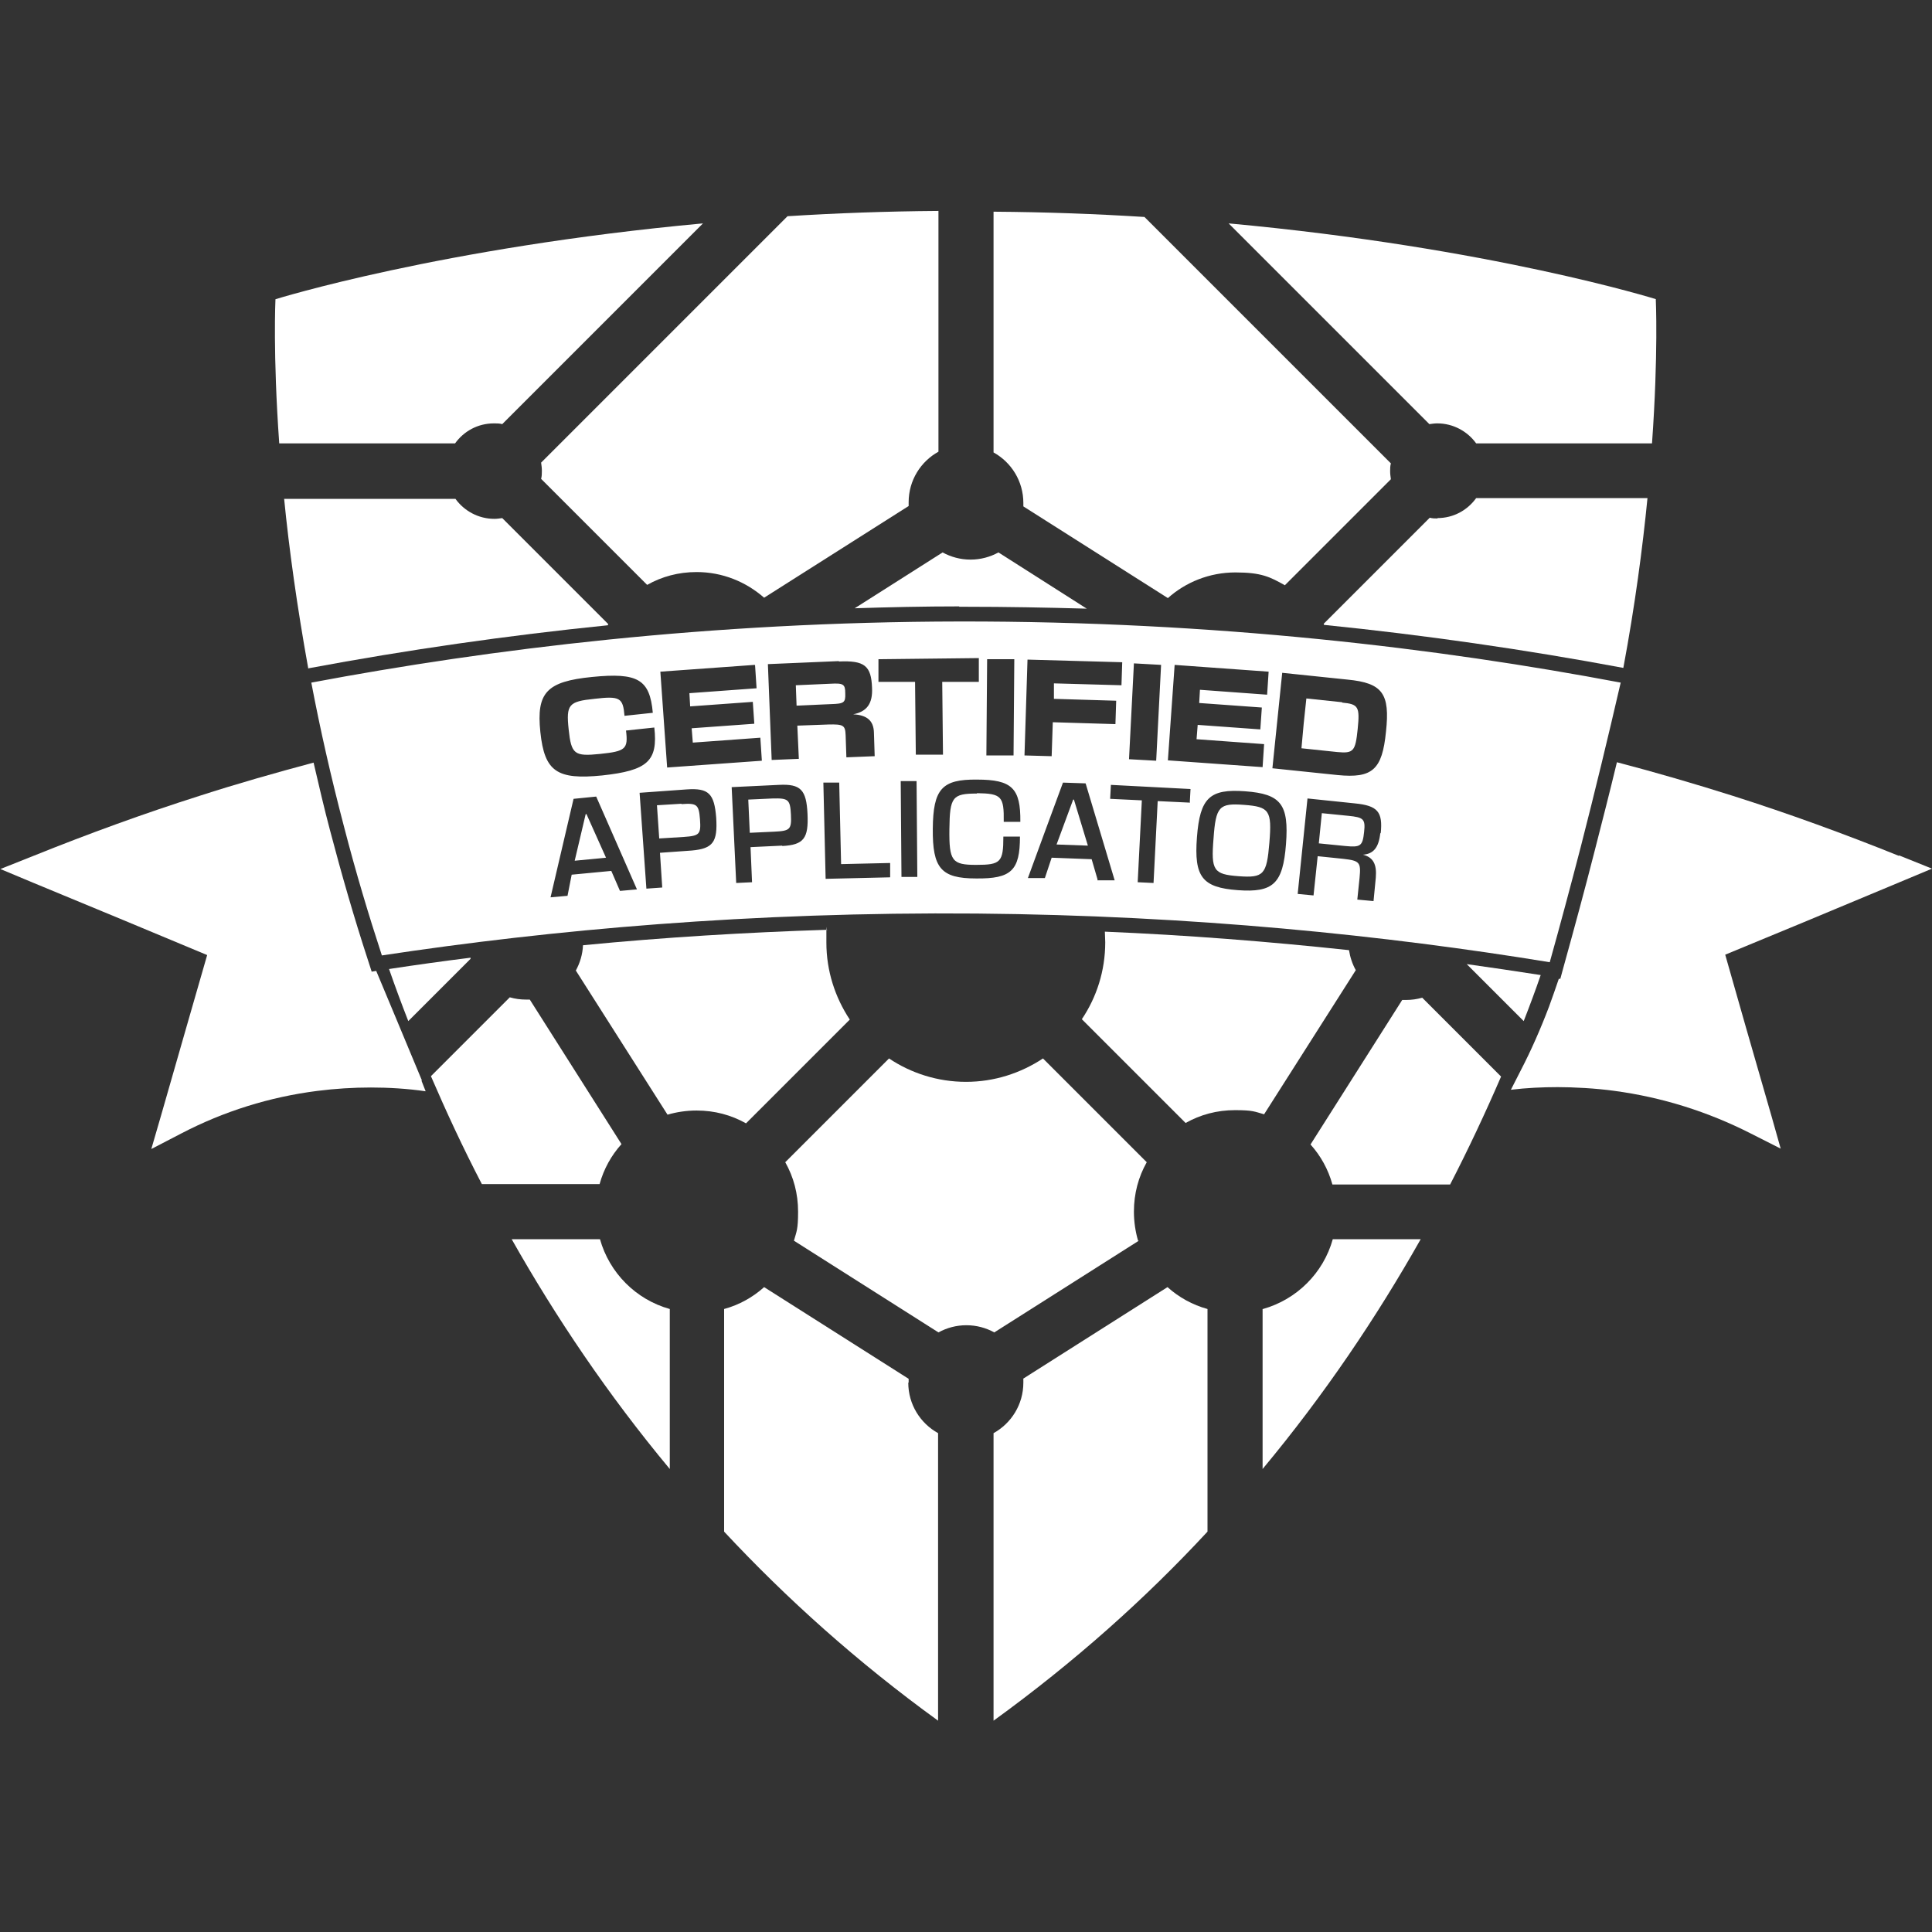 <?xml version="1.0" encoding="UTF-8"?>
<svg id="a" xmlns="http://www.w3.org/2000/svg" version="1.1" viewBox="0 0 512 512">
  <rect x="0" y="0" width="512" height="512" fill="#333333" stroke="none"/>
  <!-- Generator: Adobe Illustrator 29.1.0, SVG Export Plug-In . SVG Version: 2.1.0 Build 142)  -->
  <defs>
    <style>
      .st0 {
        fill: #fff;
      }
    </style>
  </defs>
  <path class="st0" d="M329.7,213.3c-6.6-.5-7.5.4-8.1,8.9-.7,8.5,0,9.5,6.6,10,6.7.5,7.5-.4,8.2-8.9.7-8.5,0-9.5-6.7-10Z"/>
  <path class="st0" d="M180.6,213l-6.5.4.6,8.8,6.5-.4c4.2-.3,4.6-.7,4.3-4.7-.3-3.9-.8-4.3-4.9-4h0Z"/>
  <polygon class="st0" points="284.4 211.9 280 223.8 288.3 224.1 284.6 211.9 284.4 211.9"/>
  <polygon class="st0" points="155.2 215.8 152.3 228.1 160.6 227.3 155.4 215.7 155.2 215.8"/>
  <path class="st0" d="M220.2,186.6c3.5-.1,3.9-.4,3.8-2.9,0-2.4-.5-2.7-4-2.5l-9.1.4.2,5.4,9.1-.4h0Z"/>
  <path class="st0" d="M355.7,186.1l-9.5-1-.7,6.6-.6,6.6,9.5,1c4.3.4,4.8-.2,5.4-6.1.6-5.9.2-6.6-4.1-7h0Z"/>
  <path class="st0" d="M357.3,216.2l-7-.7-.8,8,7,.7c4.1.4,4.6,0,5-3.7.4-3.5-.2-3.9-4.2-4.3h0Z"/>
  <path class="st0" d="M204.8,211.6l-6.5.3.4,8.8,6.5-.3c4.2-.2,4.6-.6,4.4-4.6-.2-3.9-.7-4.3-4.8-4.2h0Z"/>
  <path class="st0" d="M111.8,286.3l-7-16.8-5.1-12.2-1.2.2-1-3.1c-3.7-11.3-7-22.8-10-34.2-1.6-6-3-12.1-4.4-18.1-10.1,2.7-20.3,5.6-30.2,8.8-14.8,4.7-29.6,10.1-44,15.9L.1,230.3l8.6,3.6,23.9,9.9,22.3,9.3-5.7,19.8-6.6,23-2.5,8.6,7.9-4.1c11.3-5.9,23.5-9.7,36.1-11.3,4.7-.6,9.5-.9,14.2-.9s9.7.3,14.5,1l-1.1-2.8h0Z"/>
  <path class="st0" d="M503.2,226.8c-14.4-5.8-29.2-11.2-44-15.9-10.1-3.2-20.4-6.2-30.7-8.9-1.9,7.9-3.9,15.7-5.9,23.5-2.6,10.2-5.4,20.5-8.2,30.6l-.9,3.3h-.4c-.8,2.4-1.7,4.9-2.6,7.4-2.2,5.8-4.7,11.5-7.5,16.9l-2.6,5.1c4.1-.5,8.3-.7,12.4-.7s10.1.3,15.1,1c12.6,1.7,24.7,5.5,36.1,11.3l7.9,4-2.4-8.5-6.8-23.6-5.5-19.3,20.8-8.6,25.4-10.6,8.6-3.6-8.7-3.5h0Z"/>
  <path class="st0" d="M254.2,164.7c-66.3.1-124.4,7.3-171.7,16.2,2.3,12.1,5.2,25,8.7,38.3,3.1,12,6.5,23.3,10,34,44.9-6.8,98-11.6,157.7-11.1,57.3.5,108.4,5.8,151.8,12.9,2.8-10,5.5-20.1,8.2-30.5,3.8-14.8,7.3-29.3,10.6-43.6-48.1-9.1-107.4-16.3-175.3-16.2h0ZM311.2,176.2l25,1.8-.4,6.1-17.8-1.3-.2,3.5,16.6,1.2-.4,5.8-16.6-1.2-.3,3.8,17.9,1.3-.4,6.1-25.1-1.8,1.8-25.4h0ZM300.5,175.8l7.2.4-1.3,25.4-7.2-.4,1.3-25.4ZM261.6,174.7h7.2c0,0-.2,25.5-.2,25.5h-7.2c0,0,.2-25.5.2-25.5ZM259.4,174.6v6.1c0,0-9.7,0-9.7,0l.2,19.3h-7.2c0,0-.2-19.3-.2-19.3h-9.7c0,0,0-6,0-6l26.6-.3h0ZM222.3,175.3c6.8-.3,8.6,1.1,8.8,7,.2,4.2-1.4,6.3-5,7,3.7.2,5.4,1.7,5.5,4.8l.2,6.3-7.5.3-.2-5.9c-.1-2.6-.6-2.9-4.6-2.8l-8.2.3.4,8.8-7.2.3-1-25.4,18.8-.8h0ZM200.1,176.3l.4,6.1-17.8,1.3.2,3.5,16.6-1.2.4,5.8-16.6,1.2.3,3.8,17.9-1.3.4,6.1-25.1,1.8-1.8-25.4,25-1.8ZM156.9,179.4c12.1-1.2,15.3.6,16.1,9.5l-7.5.8c-.4-4.8-1.2-5.3-8-4.5-6.8.7-7.5,1.5-6.8,8.1.7,6.6,1.5,7.2,8.3,6.5,6.8-.7,7.5-1.3,6.9-6.2l7.5-.8c1,8.9-1.8,11.4-13.8,12.7-12,1.2-15.3-1-16.4-11.5s1.7-13.4,13.7-14.6h0ZM164.3,236.1l-2.3-5.3-10.5,1-1.1,5.6-4.5.4,6.1-26.1,6-.6,10.8,24.6-4.5.4h0ZM183.3,225.4l-8.4.6.6,9.2-4.2.3-1.8-25.4,12.5-.9c5.8-.4,7.3,1.1,7.8,7.5.4,6.4-.8,8.2-6.5,8.7h0ZM207.3,224.1l-8.4.4.4,9.3-4.2.2-1.2-25.4,12.5-.6c5.8-.3,7.3,1.3,7.6,7.7.3,6.5-1,8.2-6.7,8.5h0ZM218.8,232.9l-.6-25.5h4.2c0,0,.5,21.6.5,21.6l13-.3v3.8c0,0-17.1.4-17.1.4h0ZM238.9,232.5l-.2-25.5h4.2s.2,25.4.2,25.4h-4.2ZM258.9,210.3c-6.5,0-7.2.9-7.3,9.4s.7,9.5,7.1,9.5c6.5,0,7.2-.7,7.2-7.5h4.4c0,9-2.3,11.2-11.6,11.1-9.3,0-11.6-2.7-11.5-13.2s2.4-13.1,11.7-13c9.3,0,11.6,2.3,11.5,11.2h-4.4c.1-6.8-.6-7.5-7.1-7.6h0ZM272.3,174.8l25.1.7-.2,6.1-17.9-.5v4.1c-.1,0,16.5.5,16.5.5l-.2,6.2-16.6-.5-.3,9-7.2-.2.8-25.4h0ZM290.9,233.2l-1.6-5.5-10.6-.4-1.8,5.4h-4.5c0-.1,9.3-25.3,9.3-25.3l6,.2,7.7,25.7h-4.6c0-.1,0-.1,0-.1ZM315.2,212.7l-8.4-.4-1.1,21.7-4.2-.2,1.1-21.7-8.4-.4.2-3.7,21.1,1.1-.2,3.7h0ZM340.8,223.7c-.8,10.5-3.4,12.9-12.8,12.2-9.4-.7-11.6-3.5-10.8-14,.8-10.5,3.4-12.9,12.8-12.2,9.5.7,11.6,3.5,10.8,14h0ZM365.8,220.7c-.4,3.9-1.8,5.6-4.6,5.8,2.7.7,3.7,2.5,3.4,6.1l-.6,6.2-4.3-.4.6-5.8c.4-4.1,0-4.5-4.3-5l-6.8-.7-1.1,10.4-4.2-.4,2.6-25.3,12.5,1.3c6.1.6,7.5,2.2,6.9,8h0ZM367.3,193.9c-1,10.1-3.6,12.4-12.8,11.5l-17.3-1.8,2.6-25.3,17.3,1.8c9.3.9,11.3,3.7,10.2,13.8h0Z"/>
  <path class="st0" d="M81.8,177.1c26.2-4.9,52.7-8.7,79.3-11.4,0,0,0-.2.1-.3l-28.1-28.1c-.7.1-1.4.2-2.1.2-4.2,0-8-2.1-10.3-5.3h-45.4c1.3,13.2,3.4,28.4,6.4,45h0Z"/>
  <path class="st0" d="M164.7,303.2l-24.3-38.3c-.3,0-.7,0-1,0-1.5,0-2.9-.2-4.3-.6l-20.9,20.9c4.1,9.5,8.5,19,13.5,28.6h31.2c1.1-4,3.1-7.6,5.8-10.6h0Z"/>
  <path class="st0" d="M124.7,253.8c-7.2.9-14.4,1.9-21.6,3,1.6,4.6,3.3,9.2,5.1,13.8l16.5-16.5c0,0,0-.2,0-.3h0Z"/>
  <path class="st0" d="M271.2,133.2c0,.3,0,.7,0,1l38.3,24.3c4.7-4.2,11-6.8,17.9-6.8s9.2,1.2,13.1,3.4l28.1-28.1c-.1-.7-.2-1.4-.2-2.1s0-1.4.2-2.1l-65.3-65.3c-12.7-.8-26-1.3-40-1.4v63.8c4.7,2.6,7.9,7.6,7.9,13.4h0Z"/>
  <path class="st0" d="M131,112.2c.7,0,1.4,0,2.1.2l53.2-53.2c-69.5,6.4-113.3,20.1-113.3,20.1,0,0-.7,14.4,1,38.2h46.6c2.3-3.2,6-5.3,10.3-5.3h0Z"/>
  <path class="st0" d="M158.9,328.4h-23.3c11.7,20.7,25.5,41.2,41.9,60.9v-42.4c-9-2.5-16-9.6-18.5-18.5Z"/>
  <path class="st0" d="M254.2,160.8h1.8c10.7,0,21.3.2,32,.5l-23.4-14.9c-2.2,1.2-4.7,1.9-7.4,1.9s-5.2-.7-7.4-1.9l-23.3,14.8c9.2-.3,18.5-.5,27.7-.5h0Z"/>
  <path class="st0" d="M143.6,124.8c0,.7,0,1.4-.2,2.1l28.1,28.1c3.9-2.2,8.3-3.4,13.1-3.4,6.9,0,13.1,2.6,17.9,6.8l38.3-24.3c0-.3,0-.7,0-1,0-5.8,3.2-10.8,7.9-13.4v-63.8c-14,.1-27.3.6-40,1.4l-65.3,65.3c.1.7.2,1.4.2,2.1h0Z"/>
  <path class="st0" d="M271.2,365.4c0,.3,0,.7,0,1,0,5.8-3.2,10.8-7.9,13.4v76.2c21.4-15.5,40.2-32.3,56.7-50.1v-59c-4-1.1-7.6-3.1-10.6-5.8l-38.3,24.3h0Z"/>
  <path class="st0" d="M372.6,265c-.3,0-.7,0-1,0l-24.3,38.3c2.7,3,4.7,6.6,5.8,10.6h31.2c4.9-9.5,9.4-19.1,13.5-28.6l-20.9-20.9c-1.4.4-2.8.6-4.3.6h0Z"/>
  <path class="st0" d="M381,137.4c-.7,0-1.4,0-2.1-.2l-28.1,28.1c0,0,0,.2.1.3,26.6,2.7,53.1,6.5,79.3,11.4,3.1-16.6,5.1-31.8,6.4-45h-45.4c-2.3,3.2-6,5.3-10.3,5.3h0Z"/>
  <path class="st0" d="M388.7,255.5l15.1,15.1c1.6-4.1,3.1-8.1,4.5-12.2-6.5-1-13.1-2-19.6-2.9Z"/>
  <path class="st0" d="M225.2,270.2c-3.9-5.9-6.2-12.9-6.2-20.4s0-2.3.2-3.4c-21.6.7-43.2,2-64.7,4.1-.1,2.4-.8,4.7-1.9,6.7l24.3,38.2c2.4-.7,5-1.1,7.7-1.1,4.8,0,9.2,1.2,13.1,3.4l27.5-27.5h0Z"/>
  <path class="st0" d="M438.9,79.3s-43.8-13.7-113.3-20.1l53.2,53.2c.7-.1,1.4-.2,2.1-.2,4.2,0,8,2.1,10.3,5.3h46.6c1.7-23.8,1-38.2,1-38.2Z"/>
  <path class="st0" d="M240.8,366.4c0-.3,0-.7,0-1l-38.3-24.3c-3,2.7-6.6,4.7-10.6,5.8v59c16.5,17.7,35.3,34.6,56.7,50.1v-76.2c-4.7-2.6-7.9-7.6-7.9-13.4h0Z"/>
  <path class="st0" d="M334.6,346.9v42.4c16.4-19.7,30.2-40.2,41.9-60.9h-23.3c-2.5,9-9.6,16-18.5,18.5Z"/>
  <path class="st0" d="M301.6,328.8c-.7-2.4-1.1-5-1.1-7.7,0-4.8,1.2-9.2,3.4-13.1l-27.5-27.5c-5.9,3.9-12.9,6.2-20.4,6.2s-14.6-2.3-20.4-6.2l-27.5,27.5c2.2,3.9,3.4,8.3,3.4,13.1s-.4,5.2-1.1,7.7l38.3,24.3c2.2-1.2,4.7-1.9,7.4-1.9s5.2.7,7.4,1.9l38.3-24.3h0Z"/>
  <path class="st0" d="M292.8,246.9c0,.9.1,1.9.1,2.8,0,7.6-2.3,14.6-6.2,20.4l27.5,27.5c3.9-2.2,8.3-3.4,13.1-3.4s5.2.4,7.7,1.1l24.3-38.2c-.9-1.6-1.5-3.4-1.8-5.3-21.5-2.3-43.1-4-64.7-4.9h0Z"/>
</svg>